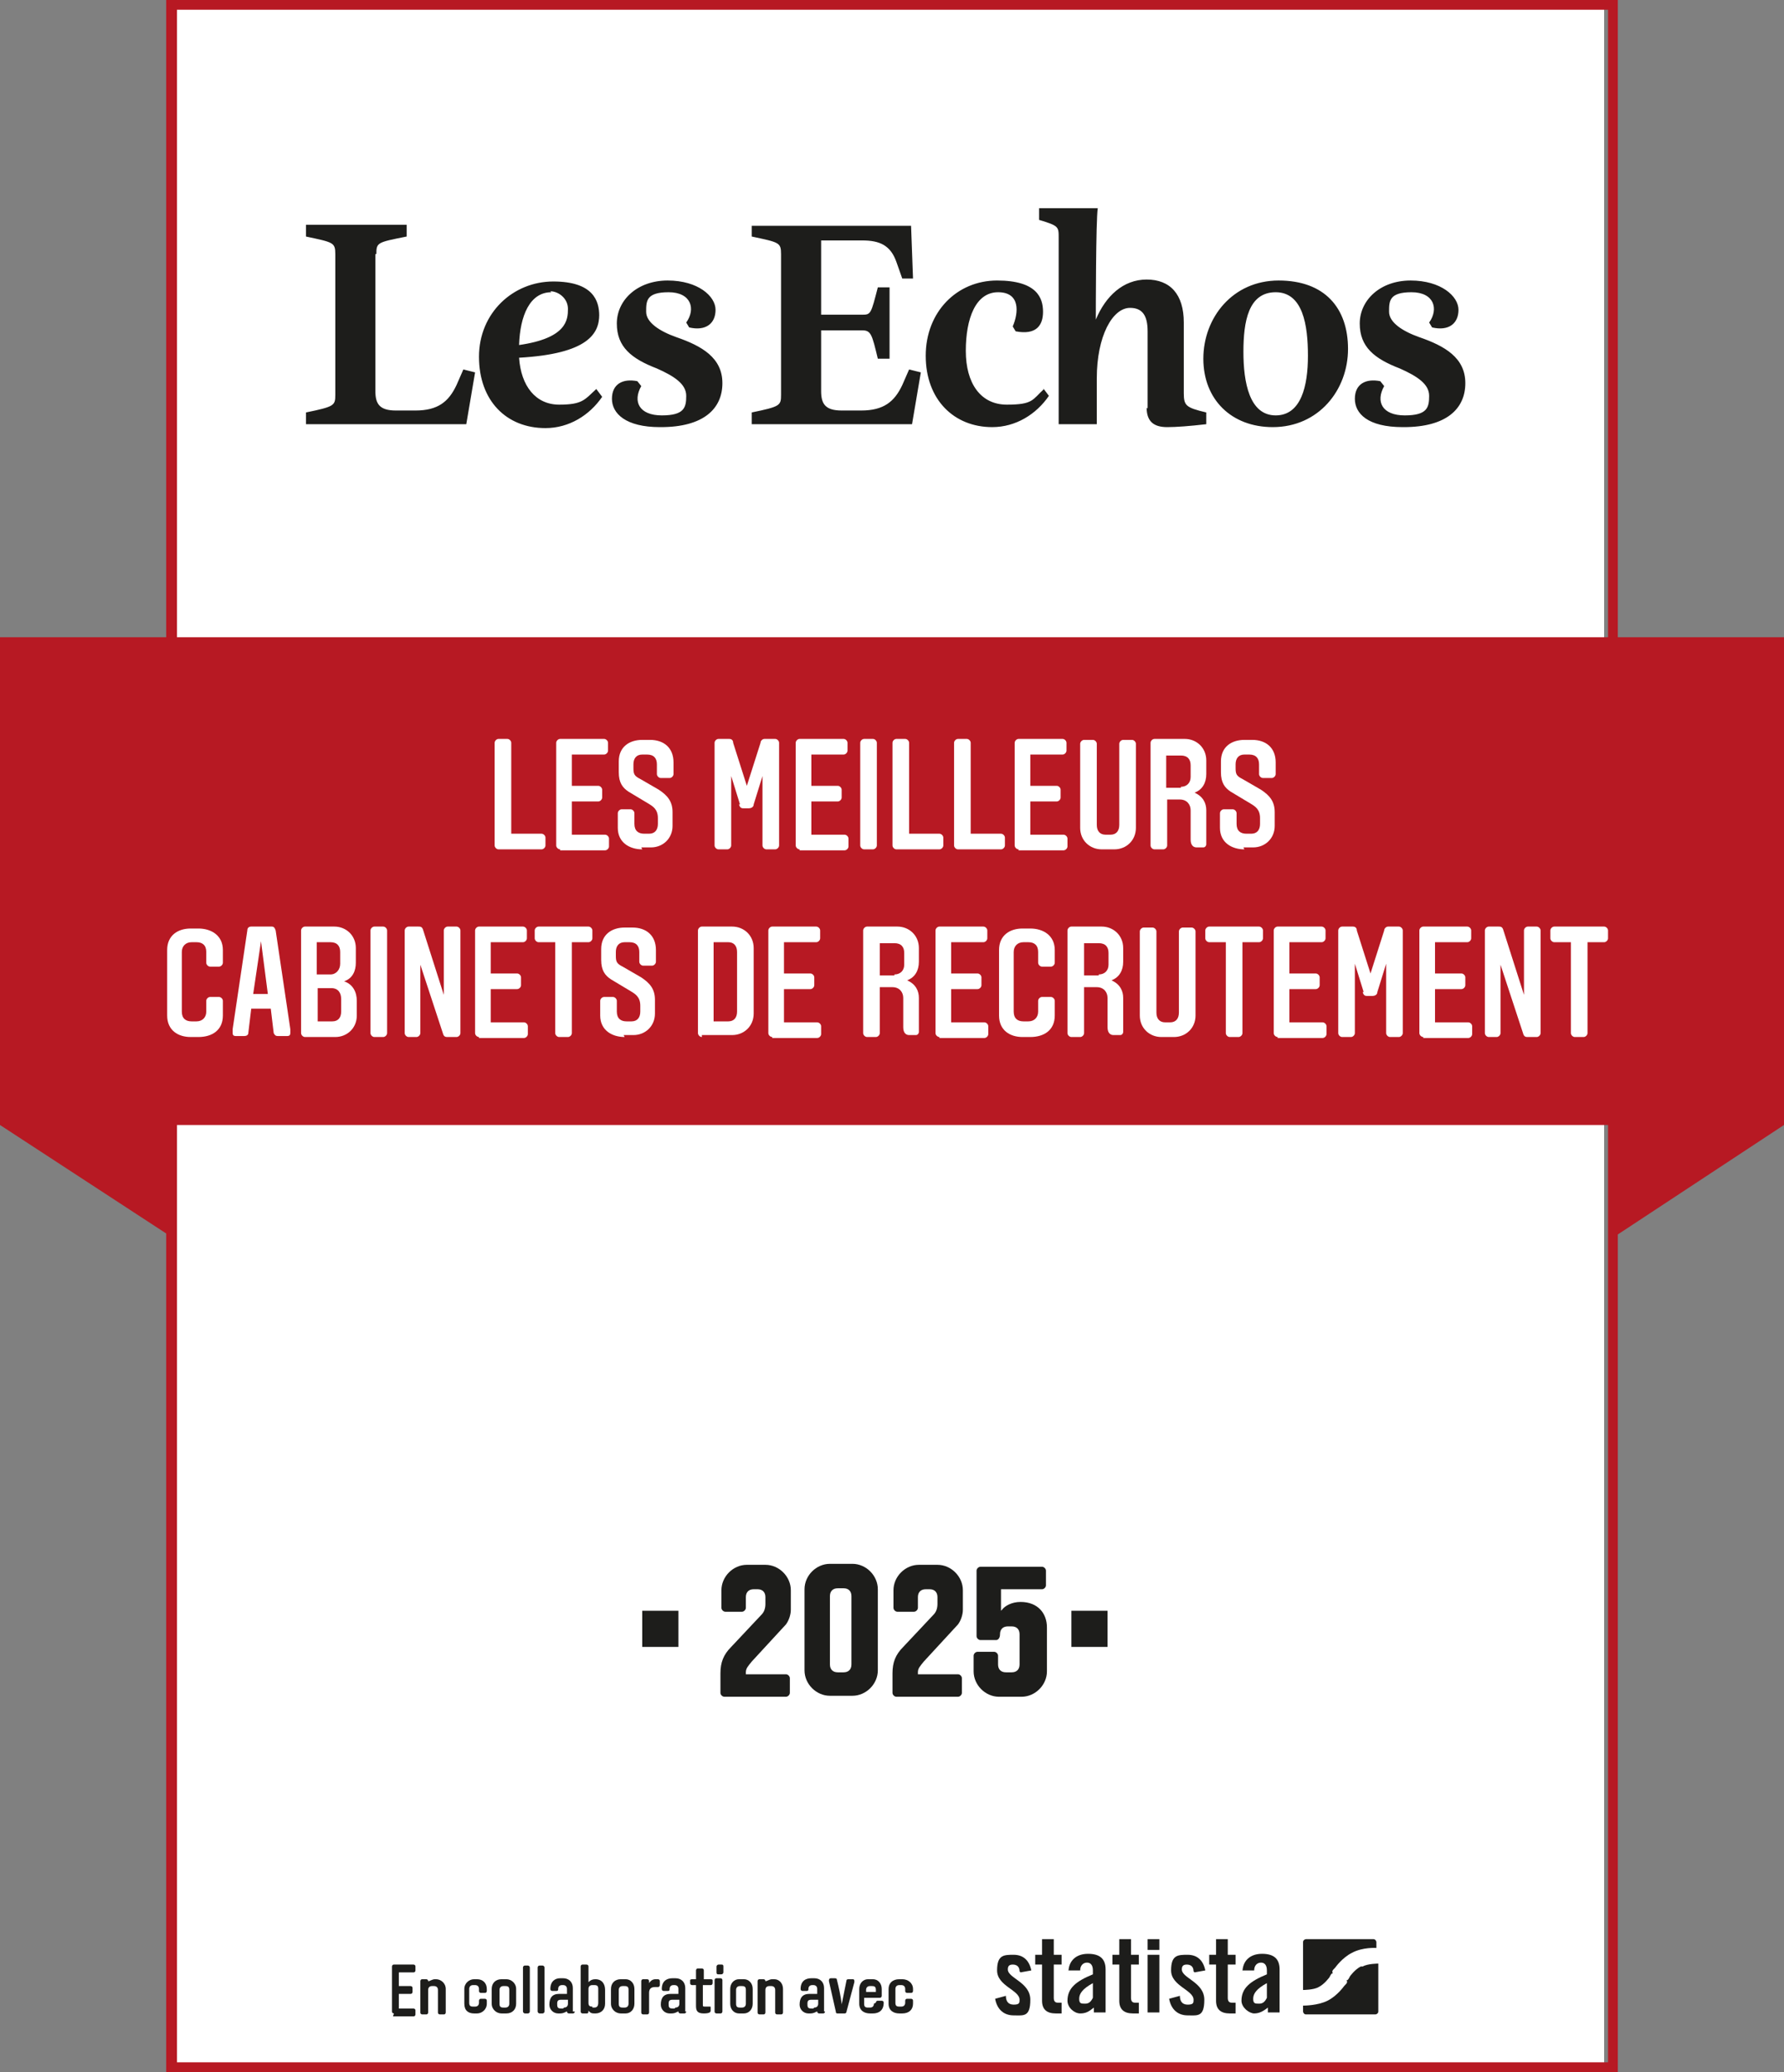 <?xml version="1.0" encoding="UTF-8"?>
<svg id="Layer_1" xmlns="http://www.w3.org/2000/svg" xmlns:xlink="http://www.w3.org/1999/xlink" version="1.1" viewBox="0 0 182.5 212">
  <rect x="0" y="0" width="182.5" height="212" fill="#808080" stroke="none"/>
  <!-- Generator: Adobe Illustrator 29.1.0, SVG Export Plug-In . SVG Version: 2.1.0 Build 142)  -->
  <defs>
    <style>
      .st0 {
        fill: none;
      }

      .st1 {
        fill: #b71923;
      }

      .st2 {
        fill-rule: evenodd;
      }

      .st2, .st3 {
        fill: #1d1d1b;
      }

      .st4 {
        isolation: isolate;
      }

      .st5 {
        clip-path: url(#clippath-1);
      }

      .st6 {
        fill: #fff;
      }

      .st7 {
        clip-path: url(#clippath);
      }
    </style>
    <clipPath id="clippath">
      <rect class="st0" y="0" width="182.5" height="212"/>
    </clipPath>
    <clipPath id="clippath-1">
      <rect class="st0" x="-22.2" y="-21.6" width="226.8" height="255.3"/>
    </clipPath>
  </defs>
  <g class="st7">
    <g>
      <rect class="st6" x="18.1" y=".6" width="146" height="210.7"/>
      <path class="st1" d="M182.5,115.1v-49.9h-17V0H17v65.2H0v49.9h0,0l17,11.1v85.8h148.5v-85.7s17-11.2,17-11.2h0ZM18.1,1h146.4v64.2H18.1V1ZM164.5,211H18.1v-95.9h146.4v95.9h0Z"/>
      <g class="st5">
        <g>
          <path class="st3" d="M104.3,201.7c0-.5-.3-.7-.7-.7s-.5.2-.5.5c0,.9,2.3,1.3,2.3,3.1s-.7,1.6-1.7,1.6-1.7-.6-1.9-1.7l1.1-.3c0,.5.2.9.8.9s.6-.2.6-.5c0-1-2.3-1.4-2.3-3s.7-1.6,1.7-1.6,1.6.6,1.8,1.6l-1.1.2h0Z"/>
          <path class="st3" d="M105.9,201v-1h.7v-1.6h1.2v1.6h.8v1h-.8v3.4c0,.3.1.5.4.5h.4v1.1c-.2,0-.3,0-.6,0-.9,0-1.4-.4-1.4-1.3v-3.7h-.7Z"/>
          <path class="st3" d="M109.3,201.8c0-1.2.8-1.9,2-1.9s1.8.5,1.8,1.6v3.8c0,.2,0,.4,0,.6h-1.2c0-.2,0-.3,0-.5-.5.4-.8.6-1.4.6s-1.3-.6-1.3-1.3c0-1.3.9-2,2.6-2.7v-.4c0-.5-.2-.8-.6-.8s-.7.3-.7.8h-1.2,0ZM111.8,202.9c-1.1.6-1.4,1.1-1.4,1.6s.2.5.6.5.6-.2.8-.6v-1.6Z"/>
          <path class="st3" d="M113.8,201v-1h.7v-1.6h1.2v1.6h.8v1h-.8v3.4c0,.3.1.5.4.5h.4v1.1c-.2,0-.3,0-.6,0-.9,0-1.4-.4-1.4-1.3v-3.7h-.7Z"/>
          <path class="st3" d="M117.4,198.4h1.2v1.1h-1.2v-1.1ZM117.4,200h1.2v5.9h-1.2v-5.9Z"/>
          <path class="st3" d="M122.1,201.7c0-.5-.3-.7-.7-.7s-.5.2-.5.5c0,.9,2.3,1.3,2.3,3.1s-.7,1.6-1.7,1.6-1.7-.6-1.9-1.7l1.1-.3c0,.5.2.9.8.9s.6-.2.6-.5c0-1-2.3-1.4-2.3-3s.7-1.6,1.7-1.6,1.6.6,1.8,1.6l-1.1.2h0Z"/>
          <path class="st3" d="M123.7,201v-1h.7v-1.6h1.2v1.6h.8v1h-.8v3.4c0,.3.1.5.4.5h.4v1.1c-.2,0-.3,0-.6,0-.9,0-1.4-.4-1.4-1.3v-3.7h-.7Z"/>
          <path class="st3" d="M127.1,201.8c0-1.2.8-1.9,2-1.9s1.8.5,1.8,1.6v3.8c0,.2,0,.4,0,.6h-1.2c0-.2,0-.3,0-.5-.5.4-.9.6-1.4.6s-1.3-.6-1.3-1.3c0-1.3.9-2,2.6-2.7v-.4c0-.5-.2-.8-.6-.8s-.7.3-.7.8h-1.2,0ZM129.6,202.9c-1.1.6-1.4,1.1-1.4,1.6s.2.5.6.5.6-.2.8-.6v-1.6h0Z"/>
          <path class="st3" d="M140.7,198.4h-7.1c-.1,0-.3.1-.3.3v4.9h0s1.1,0,1.6-.3c.6-.3,1.1-1,1.1-1,.1-.2.2-.4.3-.4s0-.1,0-.1c0,0,0,0,0-.1s.1-.2.3-.4c0,0,.7-1,1.7-1.5,1.1-.6,2.5-.5,2.5-.5h0v-.6c0-.1-.1-.3-.3-.3M139.2,201.2c-.6.3-1.1,1-1.1,1-.1.2-.2.4-.3.4s0,.1,0,.1c0,0,0,0,0,.1s-.1.2-.3.4c0,0-.7,1-1.7,1.5-1,.5-2.4.5-2.5.5v.6c0,.1.1.3.3.3h7.1c.1,0,.3-.1.3-.3v-4.9h0s-1.1,0-1.6.3"/>
          <path class="st3" d="M40.3,206c0,0-.2,0-.2-.2v-4.6c0,0,0-.2.2-.2h2c0,0,.2,0,.2.2v.4c0,0,0,.2-.2.2h-1.5v1.4h1.2c0,0,.2,0,.2.2v.4c0,0,0,.2-.2.2h-1.2v1.5h1.5c0,0,.2,0,.2.2v.4c0,0,0,.2-.2.2h-2.1Z"/>
          <path class="st3" d="M44.6,202.5c.5,0,1,.4,1,1v2.4c0,0,0,.2-.2.2h-.4c0,0-.2,0-.2-.2v-2.3c0-.3-.2-.4-.4-.4h-.2c-.3,0-.4.2-.4.4v2.3c0,0,0,.2-.2.2h-.4c0,0-.2,0-.2-.2v-3.2c0,0,0-.2.2-.2h.4c0,0,.2,0,.2.2h0c.2,0,.4-.2.7-.2h0Z"/>
          <path class="st3" d="M49.8,205c0,.6-.5,1-1,1h-.3c-.6,0-1-.3-1-1v-1.5c0-.6.5-1,1-1h.3c.6,0,1,.4,1,1v.2c0,0,0,.2-.2.2h-.4c0,0-.2,0-.2-.2v-.2c0-.3-.2-.4-.4-.4h-.2c-.3,0-.4.2-.4.4v1.4c0,.3.1.4.4.4h.2c.3,0,.4-.2.4-.4v-.2c0,0,0-.2.2-.2h.4c0,0,.2,0,.2.2v.3h0Z"/>
          <path class="st3" d="M51.3,206c-.5,0-1-.4-1-1v-1.5c0-.6.4-1,1-1h.5c.5,0,1,.4,1,1v1.5c0,.6-.4,1-1,1h-.5ZM52.1,203.6c0-.3-.1-.4-.4-.4h-.2c-.3,0-.4.2-.4.4v1.4c0,.3.1.4.4.4h.2c.3,0,.4-.2.4-.4v-1.4Z"/>
          <rect class="st3" x="53.5" y="201.1" width=".7" height="4.9" rx=".2" ry=".2"/>
          <rect class="st3" x="55" y="201.1" width=".7" height="4.9" rx=".2" ry=".2"/>
          <path class="st3" d="M58.8,205.8c0,0,0,.2-.2.2h-.4c0,0-.2,0-.2-.2h0c-.1,0-.3.2-.7.2h-.2c-.5,0-.9-.4-.9-.9h0c0-.7.3-1.1,1-1.1h.8v-.5c0-.3-.2-.4-.4-.4h-.1c-.3,0-.4.2-.4.4h0c0,.1,0,.2-.2.2h-.4c0,0-.2,0-.2-.2h0c0-.8.5-1.1,1-1.1h.3c.6,0,1,.4,1,1v2.4h0ZM57.7,205.4c.3,0,.4-.2.4-.4v-.4h-.7c-.3,0-.4.1-.4.4h0c0,.3,0,.5.4.5h.2Z"/>
          <path class="st3" d="M60.2,202.8c.2-.2.4-.3.7-.3h0c.7,0,1,.5,1,1.1v1.4c0,.6-.4,1-1,1h0c-.3,0-.5,0-.7-.3h0c0,.2,0,.3-.2.3h-.4c0,0-.2,0-.2-.2v-4.6c0,0,0-.2.2-.2h.4c0,0,.2,0,.2.2v1.6h0ZM60.6,205.4h.2c.3,0,.4-.2.4-.5v-1.4c0-.3-.1-.4-.4-.4h-.2c-.3,0-.4.2-.4.4v1.4c0,.3.1.4.4.4"/>
          <path class="st3" d="M63.5,206c-.5,0-1-.4-1-1v-1.5c0-.6.4-1,1-1h.5c.5,0,.9.4.9,1v1.5c0,.6-.4,1-.9,1h-.5ZM64.3,203.6c0-.3-.1-.4-.4-.4h-.2c-.3,0-.4.2-.4.4v1.4c0,.3.1.4.4.4h.2c.3,0,.4-.2.4-.4v-1.4Z"/>
          <path class="st3" d="M67,203.3c-.5,0-.6.3-.6.6v2c0,0,0,.2-.2.2h-.4c0,0-.2,0-.2-.2v-3.2c0,0,0-.2.2-.2h.4c0,0,.2,0,.2.2v.2c.2-.3.4-.4.7-.4h.2c0,0,.2,0,.2.2v.4c0,0,0,.2-.2.2h-.3Z"/>
          <path class="st3" d="M70.2,205.8c0,0,0,.2-.2.2h-.4c0,0-.2,0-.2-.2h0c-.1,0-.3.2-.7.2h-.2c-.5,0-.9-.4-.9-.9h0c0-.7.3-1.1,1-1.1h.8v-.5c0-.3-.2-.4-.4-.4h-.1c-.3,0-.4.2-.4.4h0c0,.1,0,.2-.2.2h-.4c0,0-.2,0-.2-.2h0c0-.8.5-1.1,1.1-1.1h.3c.6,0,1,.4,1,1v2.4h0ZM69.1,205.4c.3,0,.4-.2.4-.4v-.4h-.7c-.3,0-.4.1-.4.4h0c0,.3,0,.5.4.5h.2Z"/>
          <path class="st3" d="M71.9,203.1v2c0,.2,0,.2.3.2s.3,0,.4,0,.1,0,.1.1v.3c0,.1,0,.3-.7.3s-.8-.3-.8-.8v-2.1h-.4c0,0-.2,0-.2-.2v-.3c0,0,0-.1.2-.1h.4v-.9c0,0,0-.2.2-.2h.4c0,0,.2,0,.2.2v.9h.7c0,0,.2,0,.2.1v.3c0,0,0,.2-.2.2h-.7Z"/>
          <path class="st3" d="M74,201.8c0,.1-.1.2-.2.2h-.3c-.1,0-.2,0-.2-.2v-.6c0-.1.1-.2.2-.2h.3c.1,0,.2,0,.2.2v.6ZM73.9,205.8c0,0,0,.2-.2.2h-.4c0,0-.2,0-.2-.2v-3.2c0,0,0-.2.2-.2h.4c0,0,.2,0,.2.2v3.2Z"/>
          <path class="st3" d="M75.6,206c-.5,0-.9-.4-.9-1v-1.5c0-.6.4-1,.9-1h.5c.5,0,.9.4.9,1v1.5c0,.6-.4,1-.9,1h-.5ZM76.3,203.6c0-.3-.1-.4-.4-.4h-.2c-.3,0-.4.2-.4.4v1.4c0,.3.1.4.4.4h.2c.3,0,.4-.2.4-.4v-1.4Z"/>
          <path class="st3" d="M79.2,202.5c.5,0,.9.4.9,1v2.4c0,0,0,.2-.2.2h-.4c0,0-.2,0-.2-.2v-2.3c0-.3-.2-.4-.4-.4h-.2c-.3,0-.4.2-.4.4v2.3c0,0,0,.2-.2.2h-.4c0,0-.2,0-.2-.2v-3.2c0,0,0-.2.2-.2h.4c0,0,.2,0,.2.2h0c.2,0,.4-.2.7-.2h.1Z"/>
          <path class="st3" d="M84.4,205.8c0,0,0,.2-.2.2h-.4c0,0-.2,0-.2-.2h0c-.1,0-.3.2-.7.2h-.2c-.5,0-.9-.4-.9-.9h0c0-.7.3-1.1,1-1.1h.8v-.5c0-.3-.2-.4-.4-.4h-.1c-.3,0-.4.2-.4.4h0c0,.1,0,.2-.2.2h-.4c0,0-.2,0-.2-.2h0c0-.8.5-1.1,1.1-1.1h.3c.6,0,1,.4,1,1v2.4h0ZM83.3,205.4c.3,0,.4-.2.4-.4v-.4h-.7c-.3,0-.4.1-.4.4h0c0,.3,0,.5.4.5h.2Z"/>
          <path class="st3" d="M86.1,205.1s0,0,0,0c0,0,0,0,0,0l.5-2.5c0,0,0-.1.2-.1h.4c.1,0,.2,0,.2.2s0,0,0,.1l-.8,3c0,0,0,.2-.2.2h-.7c-.1,0-.2,0-.2-.2l-.7-3.1c0,0,0-.1,0-.1,0,0,0-.2.2-.2h.4c0,0,.2,0,.2.1.2.8.4,1.7.5,2.5"/>
          <path class="st3" d="M89.6,204.9c0,0,0-.2.2-.2h.4c0,0,.2,0,.2.2h0c0,.8-.5,1.1-1.1,1.1h-.3c-.6,0-1.1-.3-1.1-1v-1.5c0-.6.4-1,.9-1h.5c.5,0,.9.4.9,1v.7c0,0,0,.2-.2.2h-1.6v.6c0,.3.1.4.4.4h.2c.3,0,.4-.2.4-.4h0c0,0,0,0,0,0ZM88.6,203.8h1v-.2c0-.3-.1-.4-.4-.4h-.2c-.3,0-.4.2-.4.4,0,0,0,.2,0,.2Z"/>
          <path class="st3" d="M93.4,205c0,.6-.4,1-1.1,1h-.3c-.6,0-1.1-.3-1.1-1v-1.5c0-.6.4-1,1.1-1h.3c.6,0,1.1.4,1.1,1v.2c0,0,0,.2-.2.2h-.4c0,0-.2,0-.2-.2v-.2c0-.3-.2-.4-.4-.4h-.2c-.3,0-.4.2-.4.4v1.4c0,.3.1.4.4.4h.2c.3,0,.4-.2.4-.4v-.2c0,0,0-.2.2-.2h.4c0,0,.2,0,.2.2v.3h0Z"/>
          <path class="st2" d="M38.4,26v14c0,1.3.4,2,2.1,2h2c2.3,0,3.4-.9,4.2-2.6l.7-1.6,1.2.3-.9,5.3h-16.4v-1.2c2.9-.6,3-.7,3-1.8v-14.4c0-1.2-.2-1.2-3-1.8v-1.2h10.3v1.2c-3,.6-3.1.6-3.1,1.8M61.3,32.2c0,1.9-1.1,4-8.2,4.4.2,2.9,1.7,4.8,4.1,4.8s2.6-.5,3.8-1.6l.6.8c-1.3,1.9-3.4,3.2-5.8,3.2-4,0-6.8-2.8-6.8-7.3s3.5-7.7,7.6-7.7,4.7,2,4.7,3.5M56.4,29.9c-2.2,0-3.2,2.4-3.3,5.4,4.9-.7,5-2.6,5-3.7s-1-1.8-1.8-1.8M67.5,43.7c-3.5,0-4.9-1.4-4.9-2.9s1.1-2.1,2.6-1.8l.4.5c-.9,1.6-.2,3,2.1,3s2.5-.8,2.5-2-1.2-2-3-2.8c-2.6-1-4.1-2.2-4.1-4.6s2.1-4.4,5.2-4.4,4.9,1.6,4.9,3-1,2.2-2.7,1.8l-.3-.5c1-1.4.5-3.1-1.8-3.1s-2.3.9-2.3,2,1.4,2,3.1,2.6c2.6.9,4.7,2.1,4.7,4.7s-1.9,4.5-6.3,4.5M76.9,23.1h16.3l.2,5.4h-1.1l-.6-1.7c-.6-1.7-1.7-2.2-3.5-2.2h-4.2v7.6h4.2c.9,0,.9-.1,1.6-2.8h1.2v7.3h-1.2c-.6-2.5-.7-2.9-1.6-2.9h-4.2v6.2c0,1.3.4,2,2.1,2h2c2.3,0,3.4-.9,4.2-2.6l.7-1.6,1.2.3-.9,5.3h-16.4v-1.2c2.9-.6,3-.7,3-1.8v-14.4c0-1.2-.2-1.2-3-1.8v-1.2h0ZM106.7,39.7l.6.8c-1.3,1.9-3.4,3.2-5.8,3.2-3.9,0-6.8-2.8-6.8-7.3s3.2-7.7,7.3-7.7,4.7,1.8,4.7,3.2-.7,2.4-2.8,2l-.3-.5c.6-1.4.8-3.5-1.5-3.5s-3.3,2.7-3.3,6,1.5,5.5,4.2,5.5,2.6-.5,3.8-1.6M117.4,41.8v-7.9c0-1.7-.6-2.4-1.8-2.4-1.8,0-3.4,2.9-3.4,7.2v4.7h-3.9v-19.1c0-1.1,0-1.2-2-1.8v-1.2h6c-.2,1.2-.2,10.8-.2,11.4h0c1-2.4,2.8-4.1,5.2-4.1s3.8,1.5,3.8,4.4v7.2c0,1.3.2,1.5,2.3,2v1.2c-1.7.2-3.1.3-4,.3-1.4,0-2.1-.6-2.1-2M130.5,42.5c2.6,0,3.3-3,3.3-6.1s-.5-6.5-3.3-6.5-3.3,3-3.3,6.1.6,6.5,3.3,6.5M130.2,43.7c-4.2,0-7.1-2.8-7.1-7s3-8,7.7-8,7.1,2.8,7.1,7-3,8-7.7,8M143.5,43.7c-3.6,0-4.9-1.4-4.9-2.9s1.1-2.1,2.6-1.8l.4.5c-.9,1.6-.2,3,2.1,3s2.5-.8,2.5-2-1.2-2-3-2.8c-2.6-1-4.1-2.2-4.1-4.6s2.1-4.4,5.2-4.4,4.9,1.6,4.9,3-1,2.2-2.7,1.8l-.3-.5c1-1.4.5-3.1-1.8-3.1s-2.3.9-2.3,2,1.4,2,3.1,2.6c2.6.9,4.7,2.1,4.7,4.7s-1.9,4.5-6.3,4.5"/>
        </g>
      </g>
      <g class="st4">
        <g class="st4">
          <path class="st6" d="M50.6,76c0-.2.2-.4.4-.4h.9c.2,0,.4.2.4.4v9.3h3.1c.2,0,.4.2.4.4v.8c0,.2-.2.4-.4.4h-4.4c-.2,0-.4-.2-.4-.4v-10.5Z"/>
        </g>
        <g class="st4">
          <path class="st6" d="M57.3,86.9c-.2,0-.4-.2-.4-.4v-10.5c0-.2.2-.4.4-.4h4.5c.2,0,.4.2.4.4v.8c0,.2-.2.4-.4.4h-3.3v3.2h2.7c.2,0,.4.2.4.4v.8c0,.2-.2.4-.4.4h-2.7v3.4h3.4c.2,0,.4.2.4.4v.8c0,.2-.2.4-.4.4h-4.6Z"/>
        </g>
        <g class="st4">
          <path class="st6" d="M65.7,86.9c-1.3,0-2.5-.7-2.5-2.2v-1.5c0-.2.2-.4.4-.4h.9c.2,0,.4.2.4.4v1.1c0,.7.4,1,1,1h.5c.6,0,.9-.4.9-1v-.6c0-.9-.5-1.2-1-1.5l-2-1.2c-.6-.4-1-.9-1-2v-1.1c0-1.5,1.1-2.2,2.4-2.2h.8c1.4,0,2.4.8,2.4,2.3v1.2c0,.2-.2.4-.4.4h-.9c-.2,0-.4-.2-.4-.4v-1c0-.6-.3-1-1-1h-.5c-.6,0-.9.4-.9,1v.4c0,.6.1.8.7,1.1l1.9,1.1c.9.6,1.4,1.2,1.4,2.3v1.4c0,1.3-1,2.2-2.2,2.2h-1Z"/>
          <path class="st6" d="M75.7,82.3l-.9-2.9v7.1c0,.2-.2.4-.4.4h-.9c-.2,0-.4-.2-.4-.4v-10.5c0-.2.2-.4.4-.4h1.1c.3,0,.4.2.4.4l1.4,4.4,1.4-4.4c0-.2.2-.4.4-.4h1.1c.2,0,.4.2.4.4v10.5c0,.2-.2.4-.4.4h-.9c-.2,0-.4-.2-.4-.4v-7.1l-.9,2.9c0,.3-.3.4-.5.4h-.5c-.2,0-.4,0-.5-.4Z"/>
          <path class="st6" d="M81.8,86.9c-.2,0-.4-.2-.4-.4v-10.5c0-.2.2-.4.4-.4h4.5c.2,0,.4.2.4.4v.8c0,.2-.2.4-.4.4h-3.3v3.2h2.7c.2,0,.4.2.4.4v.8c0,.2-.2.4-.4.4h-2.7v3.4h3.4c.2,0,.4.2.4.4v.8c0,.2-.2.4-.4.4h-4.6Z"/>
          <path class="st6" d="M89.7,86.5c0,.2-.2.4-.4.4h-.9c-.2,0-.4-.2-.4-.4v-10.5c0-.2.2-.4.4-.4h.9c.2,0,.4.2.4.4v10.5Z"/>
          <path class="st6" d="M91.3,76c0-.2.2-.4.4-.4h.9c.2,0,.4.2.4.4v9.3h3.1c.2,0,.4.2.4.4v.8c0,.2-.2.4-.4.4h-4.4c-.2,0-.4-.2-.4-.4v-10.5Z"/>
          <path class="st6" d="M97.6,76c0-.2.2-.4.4-.4h.9c.2,0,.4.2.4.4v9.3h3.1c.2,0,.4.2.4.4v.8c0,.2-.2.4-.4.4h-4.4c-.2,0-.4-.2-.4-.4v-10.5Z"/>
          <path class="st6" d="M104.2,86.9c-.2,0-.4-.2-.4-.4v-10.5c0-.2.2-.4.4-.4h4.5c.2,0,.4.2.4.4v.8c0,.2-.2.4-.4.4h-3.3v3.2h2.7c.2,0,.4.2.4.4v.8c0,.2-.2.4-.4.4h-2.7v3.4h3.4c.2,0,.4.2.4.4v.8c0,.2-.2.4-.4.4h-4.6Z"/>
          <path class="st6" d="M113.9,86.9h-1.2c-1.2,0-2.2-.9-2.2-2.2v-8.6c0-.2.2-.4.4-.4h.9c.2,0,.4.2.4.4v8.3c0,.6.3,1,.9,1h.5c.6,0,.9-.4.9-1v-8.3c0-.2.2-.4.4-.4h.9c.2,0,.4.2.4.4v8.6c0,1.3-1,2.2-2.2,2.2Z"/>
          <path class="st6" d="M119.4,86.5c0,.2-.2.4-.4.4h-.9c-.2,0-.4-.2-.4-.4v-10.5c0-.2.2-.4.4-.4h3.1c1.2,0,2.2.9,2.2,2.2v1.4c0,.9-.4,1.6-1.2,1.9.9.4,1.2,1.1,1.2,1.8v2.8c0,.3,0,.6,0,.7s-.1.3-.3.3h-.7c-.3,0-.6-.2-.6-.8v-3c0-.6-.4-1.1-1.1-1.1h-1.3v4.5ZM120.8,80.5c.6,0,1-.4,1-1v-1.2c0-.6-.3-1-1-1h-1.5v3.3h1.5Z"/>
          <path class="st6" d="M127.3,86.9c-1.3,0-2.5-.7-2.5-2.2v-1.5c0-.2.2-.4.4-.4h.9c.2,0,.4.2.4.4v1.1c0,.7.4,1,1,1h.5c.6,0,.9-.4.9-1v-.6c0-.9-.5-1.2-1-1.5l-2-1.2c-.6-.4-1-.9-1-2v-1.1c0-1.5,1.1-2.2,2.4-2.2h.8c1.4,0,2.4.8,2.4,2.3v1.2c0,.2-.2.4-.4.4h-.9c-.2,0-.4-.2-.4-.4v-1c0-.6-.3-1-1-1h-.5c-.6,0-.9.4-.9,1v.4c0,.6.1.8.7,1.1l1.9,1.1c.9.6,1.4,1.2,1.4,2.3v1.4c0,1.3-1,2.2-2.2,2.2h-1Z"/>
        </g>
      </g>
      <g class="st4">
        <g class="st4">
          <path class="st6" d="M21.1,97.4c0-.7-.4-1-1-1h-.5c-.6,0-1,.4-1,1v6.1c0,.7.4,1,1,1h.5c.6,0,1-.4,1-1v-1.1c0-.2.2-.4.4-.4h.9c.2,0,.4.2.4.4v1.5c0,1.5-1.1,2.2-2.5,2.2h-.8c-1.3,0-2.4-.7-2.4-2.2v-6.7c0-1.5,1.1-2.2,2.4-2.2h.8c1.3,0,2.5.7,2.5,2.2v1.3c0,.2-.2.4-.4.4h-.9c-.2,0-.4-.2-.4-.4v-1Z"/>
          <path class="st6" d="M27.6,103.2h-1.9l-.3,2.5c0,.2-.2.3-.4.3h-.9c-.2,0-.3-.1-.3-.3s0-.2,0-.4l1.5-10.1c0-.3.2-.4.4-.4h2.1c.2,0,.3.1.4.4l1.5,10.1c0,.2,0,.3,0,.4,0,.2-.1.3-.3.3h-1c-.2,0-.3-.1-.4-.3l-.3-2.5ZM25.8,101.7h1.6l-.7-5.4h0l-.8,5.4Z"/>
          <path class="st6" d="M36.4,98.5c0,.8-.3,1.6-1.2,1.9.9.3,1.3,1.1,1.3,2v1.5c0,1.3-1,2.2-2.2,2.2h-3.1c-.2,0-.4-.2-.4-.4v-10.5c0-.2.2-.4.4-.4h3c1.2,0,2.2.9,2.2,2.2v1.3ZM33.8,99.7c.6,0,1-.5,1-1.1v-1.2c0-.6-.3-1-1-1h-1.4v3.3h1.4ZM32.5,101.1v3.4h1.5c.6,0,.9-.4.9-1v-1.3c0-.6-.3-1.1-1-1.1h-1.4Z"/>
          <path class="st6" d="M39.6,105.7c0,.2-.2.4-.4.4h-.9c-.2,0-.4-.2-.4-.4v-10.5c0-.2.2-.4.4-.4h.9c.2,0,.4.2.4.4v10.5Z"/>
          <path class="st6" d="M45.4,102.1v-6.9c0-.2.2-.4.4-.4h.9c.2,0,.4.2.4.4v10.5c0,.2-.2.4-.4.4h-.9c-.2,0-.4,0-.5-.4l-2.3-7v7c0,.2-.2.4-.4.4h-.8c-.2,0-.4-.2-.4-.4v-10.5c0-.2.2-.4.4-.4h1c.2,0,.4,0,.5.4l2.2,6.9Z"/>
          <path class="st6" d="M49,106.1c-.2,0-.4-.2-.4-.4v-10.5c0-.2.2-.4.4-.4h4.5c.2,0,.4.2.4.4v.8c0,.2-.2.4-.4.4h-3.3v3.2h2.7c.2,0,.4.2.4.4v.8c0,.2-.2.4-.4.4h-2.7v3.4h3.4c.2,0,.4.2.4.4v.8c0,.2-.2.4-.4.4h-4.6Z"/>
          <path class="st6" d="M60.2,96.4h-1.7v9.3c0,.2-.2.4-.4.4h-.9c-.2,0-.4-.2-.4-.4v-9.3h-1.7c-.2,0-.4-.2-.4-.4v-.8c0-.2.2-.4.4-.4h5.1c.2,0,.4.2.4.4v.8c0,.2-.2.4-.4.4Z"/>
          <path class="st6" d="M63.9,106.1c-1.3,0-2.5-.7-2.5-2.2v-1.5c0-.2.2-.4.4-.4h.9c.2,0,.4.2.4.4v1.1c0,.7.4,1,1,1h.5c.6,0,.9-.4.9-1v-.6c0-.9-.5-1.2-1-1.5l-2-1.2c-.6-.4-1-.9-1-2v-1.1c0-1.5,1.1-2.2,2.4-2.2h.8c1.4,0,2.4.8,2.4,2.3v1.2c0,.2-.2.4-.4.4h-.9c-.2,0-.4-.2-.4-.4v-1c0-.6-.3-1-1-1h-.5c-.6,0-.9.4-.9,1v.4c0,.6.1.8.7,1.1l1.9,1.1c.9.6,1.4,1.2,1.4,2.3v1.4c0,1.3-1,2.2-2.2,2.2h-1Z"/>
          <path class="st6" d="M71.8,106.1c-.2,0-.4-.2-.4-.4v-10.5c0-.2.2-.4.4-.4h3.1c1.2,0,2.2.9,2.2,2.2v6.7c0,1.3-1,2.2-2.2,2.2h-3.1ZM74.5,104.5c.6,0,.9-.4.9-1v-6.1c0-.6-.3-1-.9-1h-1.5v8.1h1.5Z"/>
          <path class="st6" d="M79,106.1c-.2,0-.4-.2-.4-.4v-10.5c0-.2.2-.4.4-.4h4.5c.2,0,.4.2.4.4v.8c0,.2-.2.4-.4.4h-3.3v3.2h2.7c.2,0,.4.2.4.4v.8c0,.2-.2.4-.4.4h-2.7v3.4h3.4c.2,0,.4.2.4.4v.8c0,.2-.2.4-.4.4h-4.6Z"/>
        </g>
      </g>
      <g class="st4">
        <g class="st4">
          <path class="st6" d="M90,105.7c0,.2-.2.4-.4.4h-.9c-.2,0-.4-.2-.4-.4v-10.5c0-.2.2-.4.4-.4h3.1c1.2,0,2.2.9,2.2,2.2v1.4c0,.9-.4,1.6-1.2,1.9.9.4,1.2,1.1,1.2,1.8v2.8c0,.3,0,.6,0,.7s-.1.3-.3.3h-.7c-.3,0-.6-.2-.6-.8v-3c0-.6-.4-1.1-1.1-1.1h-1.3v4.5ZM91.5,99.7c.6,0,1-.4,1-1v-1.2c0-.6-.3-1-1-1h-1.5v3.3h1.5Z"/>
        </g>
        <g class="st4">
          <path class="st6" d="M96.1,106.1c-.2,0-.4-.2-.4-.4v-10.5c0-.2.2-.4.4-.4h4.5c.2,0,.4.2.4.4v.8c0,.2-.2.4-.4.4h-3.3v3.2h2.7c.2,0,.4.2.4.4v.8c0,.2-.2.4-.4.4h-2.7v3.4h3.4c.2,0,.4.2.4.4v.8c0,.2-.2.4-.4.4h-4.6Z"/>
        </g>
        <g class="st4">
          <path class="st6" d="M106.2,97.4c0-.7-.4-1-1-1h-.5c-.6,0-1,.4-1,1v6.1c0,.7.4,1,1,1h.5c.6,0,1-.4,1-1v-1.1c0-.2.2-.4.4-.4h.9c.2,0,.4.2.4.4v1.5c0,1.5-1.1,2.2-2.5,2.2h-.8c-1.3,0-2.4-.7-2.4-2.2v-6.7c0-1.5,1.1-2.2,2.4-2.2h.8c1.3,0,2.5.7,2.5,2.2v1.3c0,.2-.2.4-.4.4h-.9c-.2,0-.4-.2-.4-.4v-1Z"/>
          <path class="st6" d="M110.9,105.7c0,.2-.2.4-.4.4h-.9c-.2,0-.4-.2-.4-.4v-10.5c0-.2.2-.4.4-.4h3.1c1.2,0,2.2.9,2.2,2.2v1.4c0,.9-.4,1.6-1.2,1.9.9.4,1.2,1.1,1.2,1.8v2.8c0,.3,0,.6,0,.7s-.1.3-.3.3h-.7c-.3,0-.6-.2-.6-.8v-3c0-.6-.4-1.1-1.1-1.1h-1.3v4.5ZM112.4,99.7c.6,0,1-.4,1-1v-1.2c0-.6-.3-1-1-1h-1.5v3.3h1.5Z"/>
          <path class="st6" d="M120,106.1h-1.2c-1.2,0-2.2-.9-2.2-2.2v-8.6c0-.2.2-.4.4-.4h.9c.2,0,.4.2.4.4v8.3c0,.6.3,1,.9,1h.5c.6,0,.9-.4.9-1v-8.3c0-.2.2-.4.4-.4h.9c.2,0,.4.2.4.4v8.6c0,1.3-1,2.2-2.2,2.2Z"/>
          <path class="st6" d="M128.8,96.4h-1.7v9.3c0,.2-.2.4-.4.4h-.9c-.2,0-.4-.2-.4-.4v-9.3h-1.7c-.2,0-.4-.2-.4-.4v-.8c0-.2.2-.4.4-.4h5.1c.2,0,.4.2.4.4v.8c0,.2-.2.4-.4.4Z"/>
          <path class="st6" d="M130.7,106.1c-.2,0-.4-.2-.4-.4v-10.5c0-.2.2-.4.4-.4h4.5c.2,0,.4.2.4.4v.8c0,.2-.2.4-.4.4h-3.3v3.2h2.7c.2,0,.4.2.4.4v.8c0,.2-.2.4-.4.4h-2.7v3.4h3.4c.2,0,.4.2.4.4v.8c0,.2-.2.4-.4.4h-4.6Z"/>
          <path class="st6" d="M139.5,101.5l-.9-2.9v7.1c0,.2-.2.4-.4.4h-.9c-.2,0-.4-.2-.4-.4v-10.5c0-.2.2-.4.4-.4h1.1c.3,0,.4.2.4.4l1.4,4.4,1.4-4.4c0-.2.2-.4.4-.4h1.1c.2,0,.4.2.4.4v10.5c0,.2-.2.4-.4.4h-.9c-.2,0-.4-.2-.4-.4v-7.1l-.9,2.9c0,.3-.3.4-.5.4h-.5c-.2,0-.4,0-.5-.4Z"/>
          <path class="st6" d="M145.6,106.1c-.2,0-.4-.2-.4-.4v-10.5c0-.2.2-.4.4-.4h4.5c.2,0,.4.2.4.4v.8c0,.2-.2.4-.4.4h-3.3v3.2h2.7c.2,0,.4.2.4.4v.8c0,.2-.2.4-.4.4h-2.7v3.4h3.4c.2,0,.4.2.4.4v.8c0,.2-.2.4-.4.4h-4.6Z"/>
          <path class="st6" d="M155.9,102.1v-6.9c0-.2.2-.4.4-.4h.9c.2,0,.4.2.4.4v10.5c0,.2-.2.4-.4.4h-.9c-.2,0-.4,0-.5-.4l-2.3-7v7c0,.2-.2.4-.4.4h-.8c-.2,0-.4-.2-.4-.4v-10.5c0-.2.2-.4.4-.4h1c.2,0,.4,0,.5.4l2.2,6.9Z"/>
          <path class="st6" d="M164.1,96.4h-1.7v9.3c0,.2-.2.4-.4.4h-.9c-.2,0-.4-.2-.4-.4v-9.3h-1.7c-.2,0-.4-.2-.4-.4v-.8c0-.2.2-.4.4-.4h5.1c.2,0,.4.2.4.4v.8c0,.2-.2.4-.4.4Z"/>
        </g>
      </g>
      <rect class="st3" x="65.7" y="164.8" width="3.7" height="3.7"/>
      <g class="st4">
        <g class="st4">
          <path class="st3" d="M76.2,160.1h2.1c1.4,0,2.6,1.2,2.6,2.6v2c0,.5-.2,1.1-.5,1.5l-3.5,3.8c-.4.5-.6.7-.6,1.1v.2h4.1c.2,0,.4.2.4.4v1.5c0,.2-.2.4-.4.4h-6.3c-.2,0-.4-.2-.4-.4v-2c0-1.1.3-1.9,1.1-2.7l3.1-3.3c.3-.3.4-.7.4-1.1v-.7c0-.5-.3-.8-.8-.8h-.4c-.5,0-.8.3-.8.8v1.1c0,.2-.2.4-.4.4h-1.7c-.2,0-.4-.2-.4-.4v-1.8c0-1.4,1.2-2.6,2.6-2.6Z"/>
          <path class="st3" d="M84.9,173.5c-1.4,0-2.6-1.2-2.6-2.6v-8.3c0-1.4,1.2-2.6,2.6-2.6h2.3c1.4,0,2.6,1.2,2.6,2.6v8.3c0,1.4-1.2,2.6-2.6,2.6h-2.3ZM86.3,171.1c.5,0,.8-.3.8-.8v-7c0-.5-.3-.8-.8-.8h-.6c-.5,0-.8.3-.8.8v7c0,.5.3.8.8.8h.6Z"/>
          <path class="st3" d="M93.8,160.1h2.1c1.4,0,2.6,1.2,2.6,2.6v2c0,.5-.2,1.1-.5,1.5l-3.5,3.8c-.4.5-.6.7-.6,1.1v.2h4.1c.2,0,.4.2.4.4v1.5c0,.2-.2.4-.4.4h-6.3c-.2,0-.4-.2-.4-.4v-2c0-1.1.3-1.9,1.1-2.7l3.1-3.3c.3-.3.4-.7.4-1.1v-.7c0-.5-.3-.8-.8-.8h-.4c-.5,0-.8.3-.8.8v1.1c0,.2-.2.4-.4.4h-1.7c-.2,0-.4-.2-.4-.4v-1.8c0-1.4,1.2-2.6,2.6-2.6Z"/>
          <path class="st3" d="M102.5,164.7c.3-.4,1-.8,1.9-.8,1.8,0,2.7,1.2,2.7,2.6v4.5c0,1.4-1.2,2.6-2.6,2.6h-2.3c-1.4,0-2.6-1.2-2.6-2.6v-1.6c0-.2.2-.4.4-.4h1.7c.2,0,.4.2.4.4v.9c0,.5.3.8.8.8h.6c.5,0,.8-.3.8-.8v-3.1c0-.5-.3-.8-.8-.8h-.4c-.5,0-.8.3-.8.8h0c0,.4-.2.6-.4.6h-1.6c-.2,0-.4-.2-.4-.4v-6.7c0-.2.2-.4.4-.4h6.3c.2,0,.4.2.4.4v1.5c0,.2-.2.4-.4.4h-4.2v2.2Z"/>
        </g>
      </g>
      <rect class="st3" x="109.6" y="164.8" width="3.7" height="3.7"/>
    </g>
  </g>
</svg>